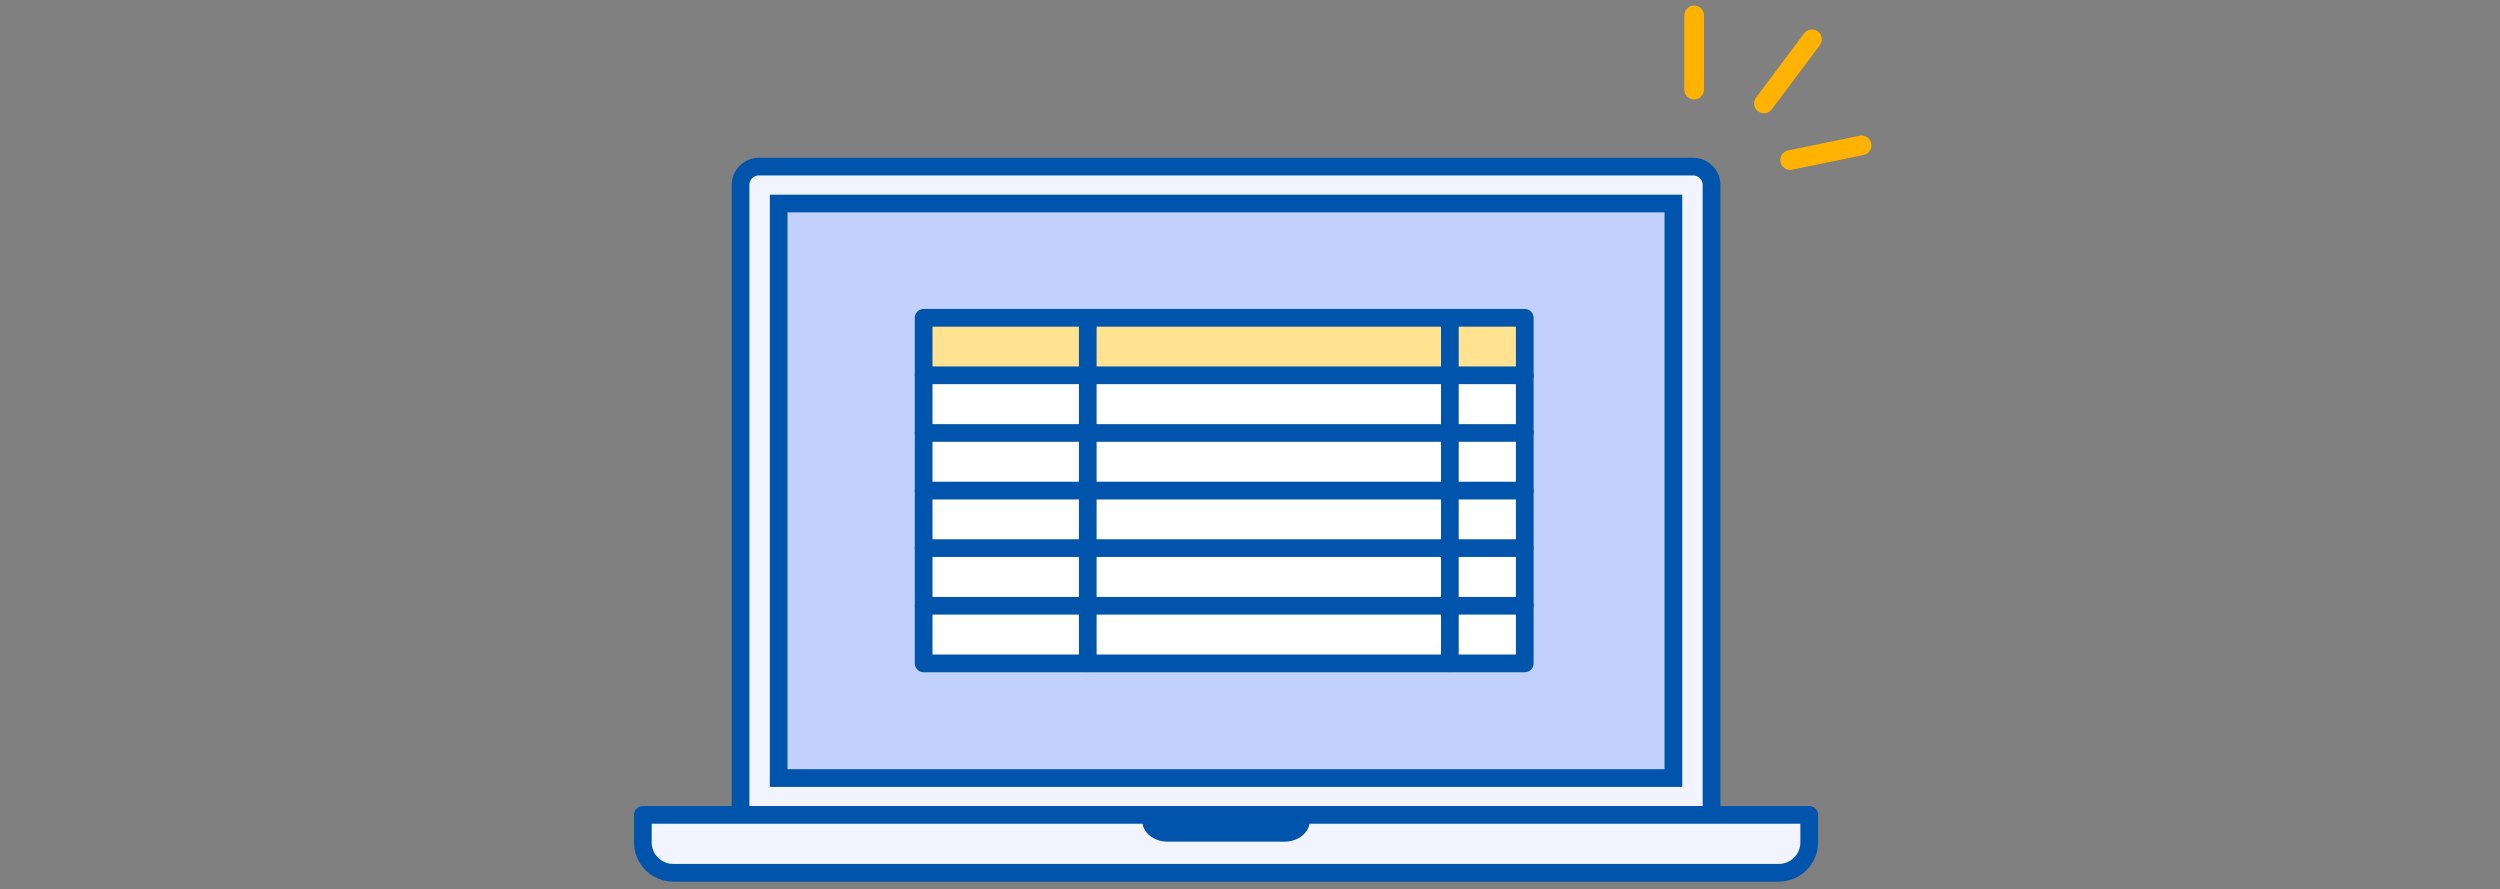 <svg fill="none" height="111" viewBox="0 0 312 111" width="312" xmlns="http://www.w3.org/2000/svg" xmlns:xlink="http://www.w3.org/1999/xlink"><rect x="0" y="0" width="312" height="111" fill="#808080" stroke="none"/><clipPath id="a"><path d="m0 .041h312v110h-312z"/></clipPath><g clip-path="url(#a)"><path d="m208.838 25.399h-111.66v71.702h111.66z" fill="#c3d0f7"/><path d="m213.598 101.7h-121.178v-78.624c0-1.26 1.033-2.285 2.304-2.285h116.571c1.27 0 2.303 1.025 2.303 2.285z" fill="#f2f5ff" stroke="#0054ac" stroke-linejoin="round" stroke-miterlimit="10" stroke-width="2.208"/><path d="m208.838 25.399h-111.66v71.702h111.66z" fill="#c2d1fc" stroke="#0054ac" stroke-miterlimit="10" stroke-width="2.208"/><path d="m225.79 101.7v3.451c0 2.079-1.707 3.772-3.802 3.772h-137.958c-2.095 0-3.802-1.693-3.802-3.772v-3.451z" fill="#f2f5ff" stroke="#0054ac" stroke-linejoin="round" stroke-miterlimit="10" stroke-width="2.208"/><path d="m163.466 102.405c0 1.458-1.403 2.634-3.138 2.634h-14.638c-1.735 0-3.138-1.176-3.138-2.634z" fill="#0054ac"/><path d="m223.403 19.973 8.925-1.831" stroke="#ffb300" stroke-linecap="round" stroke-linejoin="round" stroke-miterlimit="10" stroke-width="2.453"/><path d="m211.431 11.179v-9.257" stroke="#ffb300" stroke-linecap="round" stroke-linejoin="round" stroke-miterlimit="10" stroke-width="2.453"/><path d="m220.139 12.91 5.994-8.008" stroke="#ffb300" stroke-linecap="round" stroke-linejoin="round" stroke-miterlimit="10" stroke-width="2.453"/><path d="m190.289 39.661h-75.018v43.13h75.018z" fill="#fff"/><path clip-rule="evenodd" d="m116.249 46.328h73.257v-6.652h-73.257z" fill="#ffe391" fill-rule="evenodd"/><g stroke="#0054ac" stroke-width="2.208"><path d="m135.752 82.775v-43.114" stroke-linecap="round" stroke-linejoin="round"/><path d="m180.942 82.775v-43.114" stroke-linecap="round" stroke-linejoin="round"/><path d="m115.271 46.838h75.017" stroke-linecap="round" stroke-linejoin="round"/><path d="m115.271 54.033h75.017" stroke-linecap="round" stroke-linejoin="round"/><path d="m115.271 61.226h75.017" stroke-linecap="round" stroke-linejoin="round"/><path d="m115.271 68.401h75.017" stroke-linecap="round" stroke-linejoin="round"/><path d="m115.271 75.6h75.017" stroke-linecap="round" stroke-linejoin="round"/><path d="m190.289 39.661h-75.018v43.13h75.018z" stroke-linecap="round" stroke-linejoin="round"/></g></g></svg>
